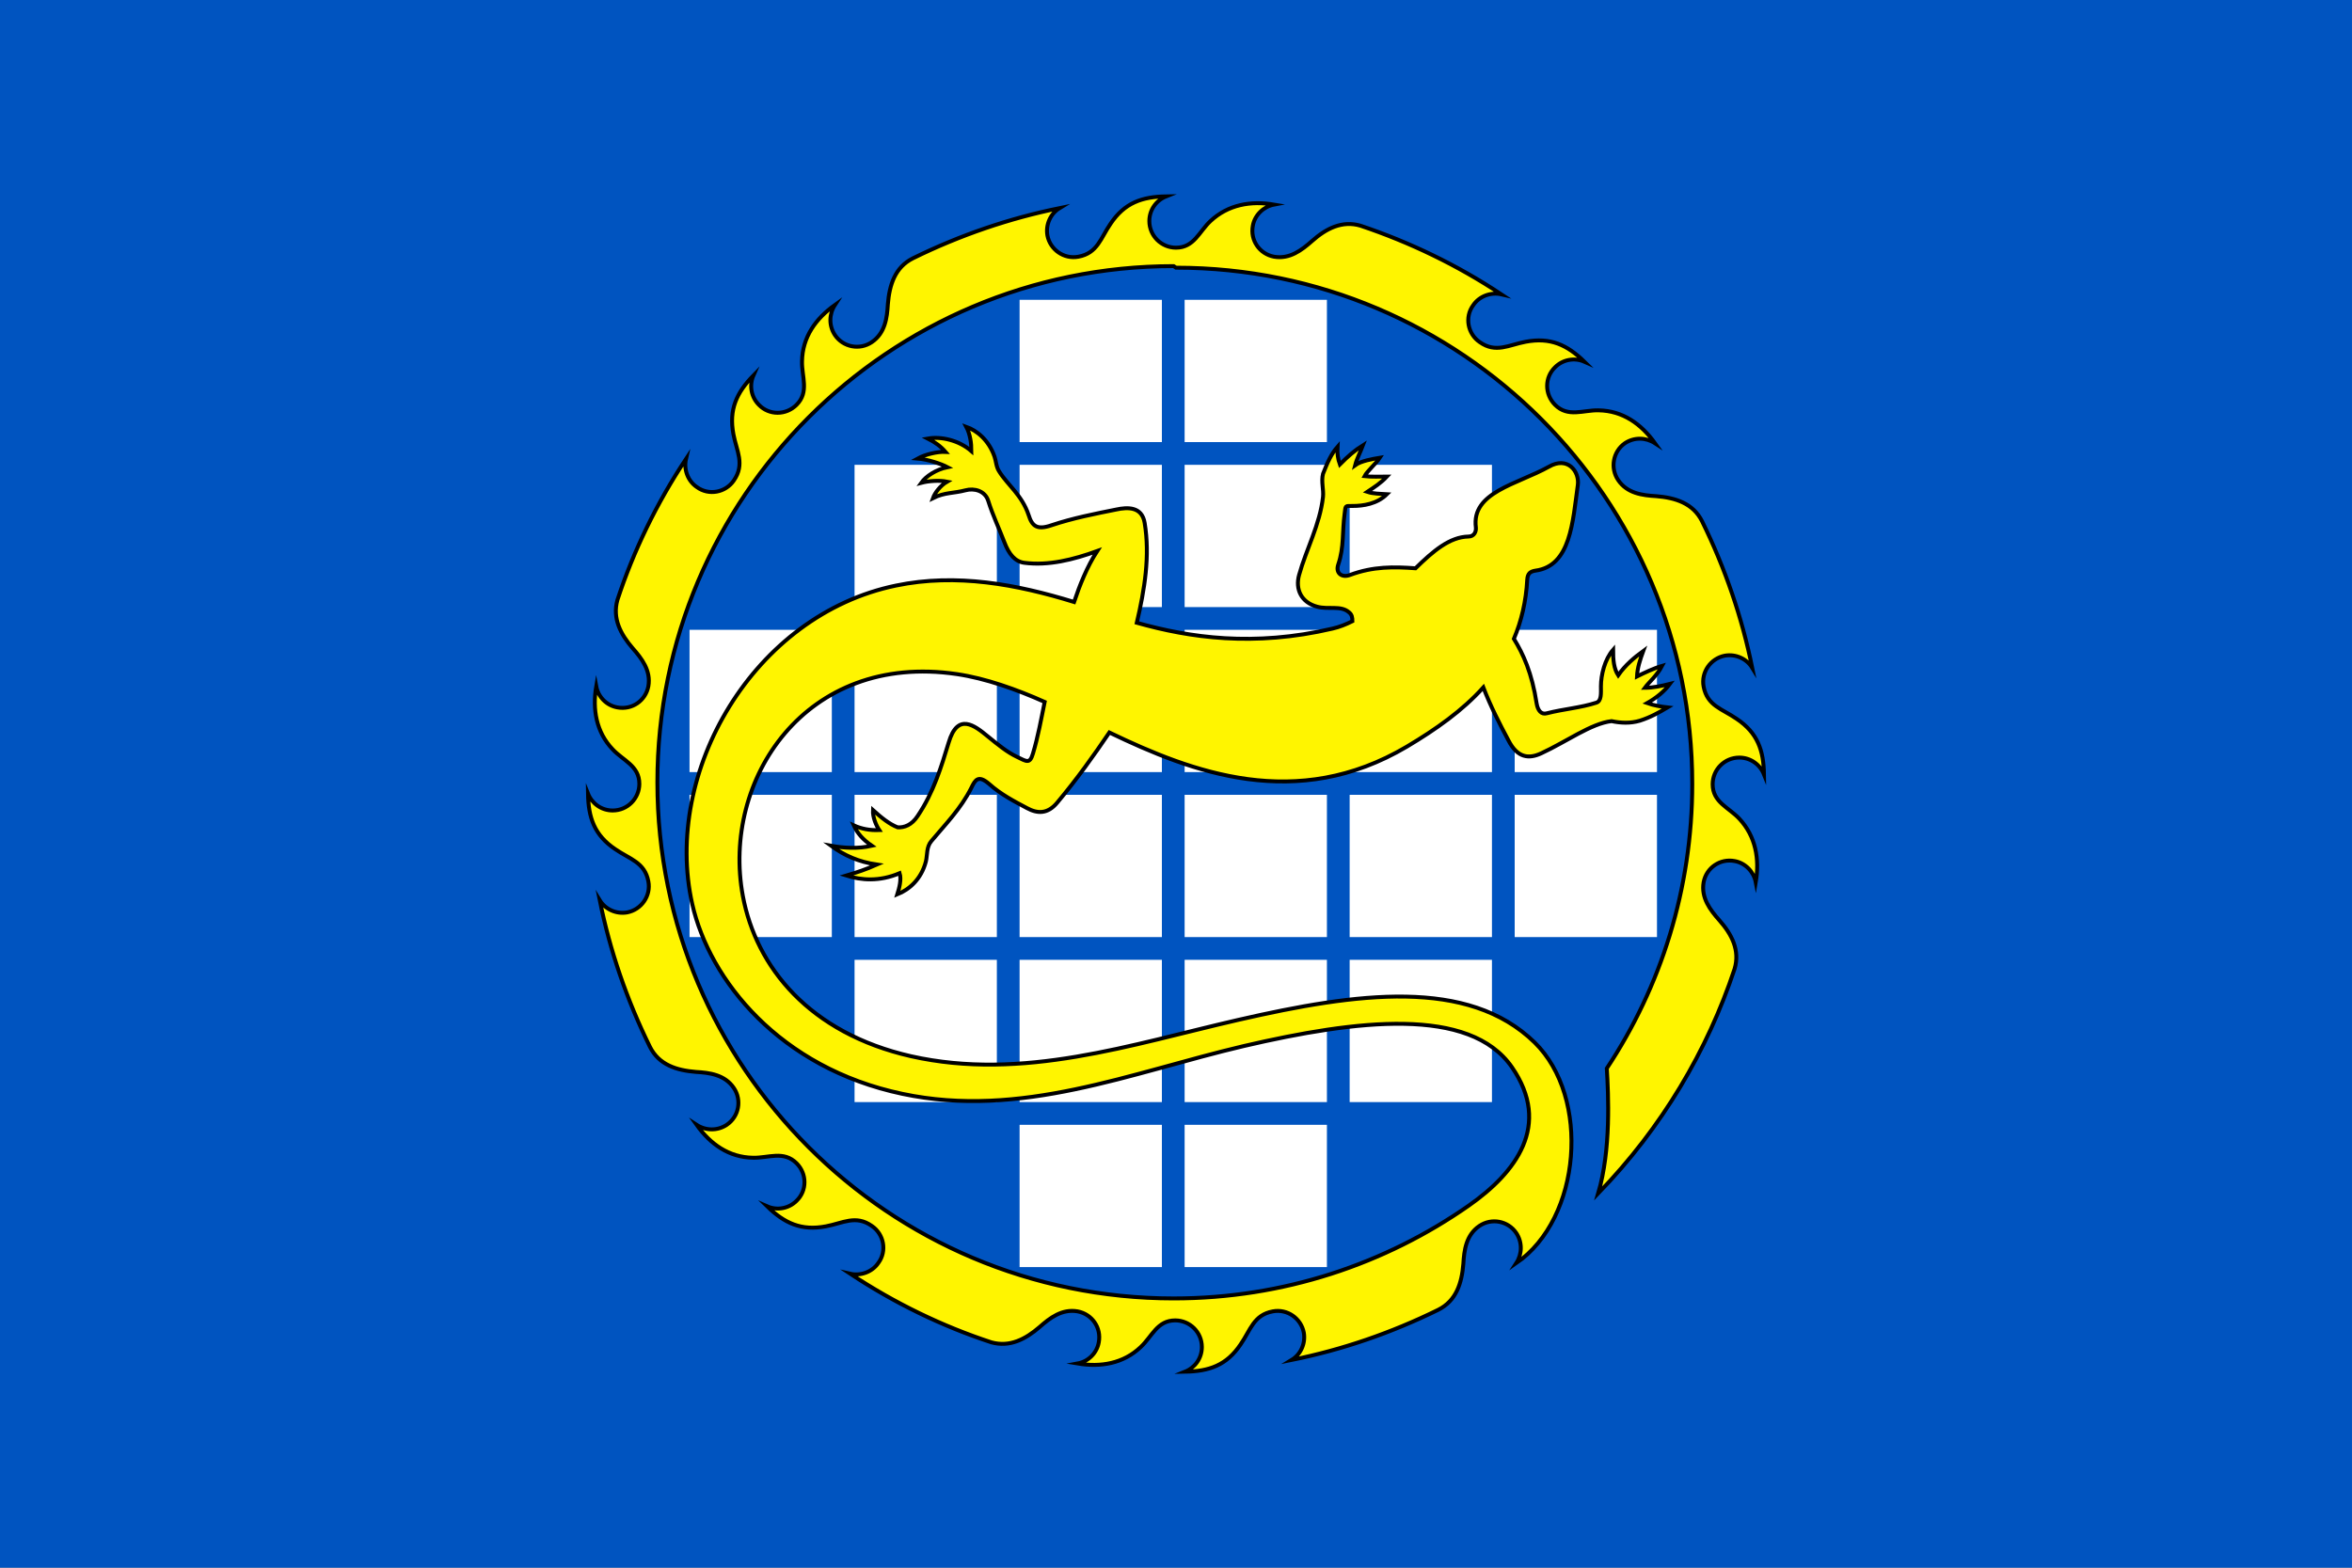<svg height="400" width="600" xmlns="http://www.w3.org/2000/svg"><rect width="100%" height="100%" fill="#808080" stroke="none"/><path d="m216.6 200c0-7.3 6-13.3 13.3-13.3s13.3 6 13.3 13.3-6 13.3-13.3 13.3-13.3-6-13.3-13.3zm13.3 18.6c10.3 0 18.6-8.3 18.6-18.6s-8.3-18.6-18.6-18.6-18.6 8.3-18.6 18.6 8.3 18.6 18.6 18.6zm-5.3-21.3h5.3c1.5 0 2.7 1.2 2.7 2.7s-1.2 2.7-2.7 2.7h-5.3v5.3h5.3c4.3 0 8-3.6 8-8s-3.6-8-8-8h-5.3zm45.2-10.6h5.3v26.6h-5.3l-10.6-16.7v16.7h-5.3v-26.6h5.3l10.6 16.7zm-79.7 0h15.9v5.3h-10.6v5.3h10.6v5.3h-10.6v5.3h10.6v5.3h-15.9zm90.4 0h5.3v26.6h-5.3zm21.3 26.6c5.9 0 10.6-4.8 10.6-10.6v-5.3c0-5.9-4.8-10.6-10.6-10.6h-10.6v26.6zm0-21.3c2.9 0 5.3 2.4 5.3 5.3v5.3c0 2.9-2.4 5.3-5.3 5.3h-5.3v-15.9zm92.4 8c0 7.3-6 13.3-13.3 13.3s-13.3-6-13.3-13.3 6-13.3 13.3-13.3 13.3 6 13.3 13.3zm-13.3-18.6c-10.3 0-18.6 8.3-18.6 18.6s8.3 18.6 18.6 18.6 18.6-8.3 18.6-18.6-8.3-18.6-18.6-18.6zm-212 5.3h5.3v21.3h10.6v5.3h-15.9zm241.2 0v26.6h-5.3v-21.3zm-61.1 15.9c-1.5 0-2.7 1.2-2.7 2.7v2.7h10.6v5.3h-15.9v-8c0-4.3 3.6-8 8-8 1.5 0 2.7-1.2 2.7-2.7s-1.2-2.7-2.7-2.7h-8l5.3-5.3h2.7c4.3 0 8 3.6 8 8s-3.6 8-8 8zm74.4 0c-1.5 0-2.7 1.2-2.7 2.7v2.7h10.6v5.3h-15.9v-8c0-4.3 3.6-8 8-8 1.5 0 2.7-1.2 2.7-2.7s-1.2-2.7-2.7-2.7h-8l5.3-5.3h2.7c4.3 0 8 3.6 8 8s-3.6 8-8 8z" fill="#a90000"/><path d="m-.003 0h600v400h-600z" fill="#0054c0"/><g fill="#fff"><path d="m260.1 76.5h36.3v36.3h-36.3z"/><path d="m302.2 76.5h36.3v36.3h-36.3z"/><path d="m218 118.6h36.3v36.3h-36.3z"/><path d="m260.1 118.6h36.3v36.3h-36.3z"/><path d="m302.2 118.6h36.3v36.3h-36.3z"/><path d="m344.3 118.6h36.3v36.3h-36.3z"/><path d="m175.9 160.7h36.3v36.3h-36.3z"/><path d="m218 160.7h36.3v36.3h-36.3z"/><path d="m260.1 160.7h36.3v36.3h-36.3z"/><path d="m302.2 160.7h36.3v36.3h-36.3z"/><path d="m344.3 160.7h36.3v36.3h-36.3z"/><path d="m386.4 160.7h36.3v36.3h-36.3z"/><path d="m175.9 202.8h36.3v36.3h-36.3z"/><path d="m218 202.8h36.3v36.3h-36.3z"/><path d="m260.1 202.8h36.3v36.3h-36.3z"/><path d="m302.2 202.8h36.3v36.3h-36.3z"/><path d="m344.3 202.8h36.3v36.3h-36.3z"/><path d="m386.4 202.8h36.3v36.3h-36.3z"/><path d="m218 244.9h36.3v36.3h-36.3z"/><path d="m260.1 244.9h36.3v36.3h-36.3z"/><path d="m302.2 244.9h36.3v36.3h-36.3z"/><path d="m344.3 244.9h36.3v36.3h-36.3z"/><path d="m260.1 287h36.3v36.3h-36.3z"/><path d="m302.2 287h36.3v36.3h-36.3z"/></g><path d="m300 68.3c72.7 0 131.7 59 131.7 131.7 0 26.8-8 51.8-21.8 72.6.4 6.7 1.1 20.7-2.2 31.9 16.3-16.8 27.9-36.5 34.8-57.3 1.4-4.7-.7-8.8-3.9-12.4-2.3-2.6-4.7-5.7-4-9.7.7-3.7 4.2-6.1 7.9-5.4 2.8.5 4.9 2.8 5.4 5.4 1-5.9 0-11.7-4.2-16.2-2.7-2.9-6.8-4.2-6.8-8.8 0-3.7 3-6.8 6.8-6.8 2.9 0 5.3 1.8 6.3 4.3-.1-6.1-1.6-10.6-7-14.2-3.6-2.5-7.5-3.3-8.4-8.2-.7-3.7 1.8-7.2 5.4-7.9 2.8-.5 5.6.8 7 3.1-2.6-12.8-6.9-25.4-12.8-37.4-2.3-4.6-6.8-6-11.7-6.4-3.5-.2-7.4-.7-9.7-4.1-2.1-3.1-1.3-7.3 1.7-9.4 2.4-1.6 5.4-1.5 7.7 0-3.5-4.9-8.2-8.3-14.4-8.4-3.9-.1-7.8 1.9-11.1-1.4-2.7-2.7-2.7-7 0-9.6 2-2 5-2.5 7.5-1.4-4.4-4.3-8.7-6.3-15-5.1-4.3.8-7.6 3-11.7.1-3.1-2.1-3.9-6.4-1.7-9.4 1.6-2.4 4.6-3.4 7.2-2.8-11.3-7.5-23.4-13.3-35.9-17.5-4.7-1.4-8.8.7-12.4 3.9-2.6 2.3-5.7 4.7-9.7 4-3.7-.7-6.1-4.2-5.4-7.9.5-2.8 2.8-4.9 5.4-5.4-5.9-1-11.7 0-16.2 4.2-2.9 2.7-4.2 6.8-8.8 6.8-3.7 0-6.8-3-6.8-6.8 0-2.9 1.8-5.3 4.3-6.3-6.1.1-10.6 1.6-14.2 7-2.5 3.6-3.3 7.5-8.2 8.4-3.7.7-7.2-1.8-7.9-5.4-.5-2.8.8-5.6 3.1-7-12.8 2.6-25.4 6.9-37.4 12.8-4.6 2.3-6 6.8-6.4 11.7-.2 3.5-.7 7.4-4.1 9.7-3.1 2.1-7.3 1.3-9.4-1.8-1.6-2.4-1.5-5.4 0-7.7-4.9 3.5-8.3 8.2-8.4 14.4-.1 3.9 1.9 7.8-1.4 11.1-2.7 2.7-7 2.7-9.6 0-2-2-2.5-5-1.4-7.5-4.3 4.4-6.3 8.7-5.1 15 .8 4.3 3 7.6.1 11.8-2.1 3.1-6.4 3.9-9.4 1.7-2.4-1.6-3.4-4.6-2.8-7.2-7.5 11.3-13.4 23.5-17.5 36-1.3 4.7.8 8.7 3.9 12.3 2.3 2.6 4.7 5.7 4 9.7-.7 3.7-4.2 6.1-7.9 5.4-2.8-.5-4.9-2.7-5.4-5.4-1 5.9 0 11.7 4.2 16.1 2.7 2.9 6.8 4.2 6.8 8.8 0 3.7-3 6.8-6.8 6.8-2.9 0-5.3-1.8-6.3-4.3.1 6.1 1.6 10.6 7 14.2 3.6 2.5 7.5 3.3 8.4 8.2.7 3.7-1.8 7.2-5.4 7.9-2.8.5-5.6-.8-7-3.1 2.6 12.9 6.9 25.4 12.8 37.4 2.3 4.6 6.8 6 11.7 6.4 3.5.2 7.4.7 9.7 4.1 2.1 3.1 1.3 7.3-1.8 9.4-2.4 1.6-5.4 1.5-7.7 0 3.5 4.9 8.2 8.3 14.4 8.4 3.9.1 7.8-1.9 11.1 1.4 2.7 2.7 2.7 7 0 9.6-2 2-5 2.5-7.5 1.4 4.4 4.3 8.7 6.3 15 5.1 4.3-.8 7.6-3 11.7-.1 3.1 2.1 3.9 6.4 1.7 9.4-1.6 2.4-4.6 3.4-7.2 2.8 11.3 7.5 23.5 13.4 36 17.5 4.7 1.3 8.7-.8 12.3-3.9 2.6-2.3 5.7-4.7 9.7-4 3.7.7 6.1 4.2 5.4 7.9-.5 2.8-2.7 4.9-5.4 5.4 5.9 1 11.7 0 16.1-4.2 2.9-2.7 4.2-6.8 8.8-6.8 3.7 0 6.8 3 6.8 6.8 0 2.9-1.8 5.3-4.3 6.3 6.1-.1 10.6-1.6 14.2-7 2.5-3.6 3.3-7.5 8.2-8.4 3.7-.7 7.2 1.8 7.9 5.4.5 2.8-.8 5.6-3.1 7 12.9-2.6 25.4-6.9 37.4-12.8 4.6-2.3 6-6.8 6.4-11.7.2-3.5.7-7.4 4.1-9.7 3.1-2.1 7.3-1.3 9.4 1.8 1.6 2.4 1.5 5.4 0 7.7 16.6-11.4 19-42.3 4.7-56.3-17-16.6-45.4-12.7-75.5-5.8-27.5 6.3-55.1 15.7-83.6 9.3-25.9-5.9-39.5-22.7-42.9-40.9-5.5-29.5 15.9-62.3 54.6-56.6 7.4 1.1 15.2 3.9 22.4 7.1-.9 4.4-1.7 8.9-3 13.2-.8 2.7-1.6 2-4.1.8s-4.7-3-7.4-5.2c-3.4-2.8-7.7-6.2-10 1.6-1.9 6.2-3.8 12.6-7.9 18.7-1.5 2.3-3.4 3-5.1 2.9-2.1-.8-4.2-2.5-6.3-4.4-.1 1.8.8 3.9 1.6 5.1-2.4.1-4.5-.3-6.5-1.2.9 2 2.3 3.6 4.6 5.2-3.5.8-7 .6-10.4 0 3.4 2.5 7 4.1 11.7 4.8-2.7 1.2-5.1 2-7.8 2.8 3.8 1.2 8.4 1.6 13.6-.6.5 1.6-.1 3.8-.6 5.4 3-1.2 6.1-3.8 7.3-8.4.4-1.7.1-3.7 1.4-5.2 3.5-4.2 7.5-8.2 10.2-13.6 1-2.1 1.8-3.3 4.5-1 3 2.7 6.5 4.5 9.7 6.2 2.6 1.4 5.2 1.6 7.7-1.4 5.1-6.1 9.3-12 13.3-17.9 21.2 10.2 47.7 20.3 75.9 3.6 7.4-4.4 14.2-9.2 19.5-15.1 1.8 4.7 4.1 9.2 6.4 13.5 2.3 4.5 5.2 4.8 8.4 3.3 6.3-2.9 12.7-7.6 17.9-8.2 2.4.5 4.8.6 7.2-.1 2.8-.9 4.9-2.1 7.1-3.4-1.7-.2-3.5-.5-5.2-1.1 2.3-1.3 4.4-3 5.8-4.9-2 .5-4.3 1-6.4 1 1.1-1.5 3.1-3.1 4.4-5.6-2.1.6-4.6 1.8-6.4 2.7.1-2.2.8-4.3 1.6-6.5-2.2 1.6-4.6 3.6-6.4 6.2-1.1-1.7-1.3-3.9-1.3-6.5-2.1 2.4-3.1 6.4-3.1 9.3 0 1.7.2 3.8-1.2 4.2-4 1.3-8.3 1.6-12.6 2.7-1.4.4-2.3-.7-2.6-2.5-1.2-7.8-3.4-12.6-5.8-16.5 1.9-4.5 3.1-9.5 3.4-15.1.1-1.7.9-2.1 2.1-2.3 9-1.2 9.5-12.5 10.8-21.8.5-3.5-2.6-7.5-7.4-4.7-8.1 4.5-19.8 6.5-18.6 15.5.1 1-.4 2.3-1.9 2.3-4.8.1-9 3.7-13.5 8.1-5.5-.4-10.8-.5-16.7 1.7-2 .8-3.8-.4-3-2.7 1.5-4.4 1-8.4 1.6-12.8.3-2.3 0-2.1 2.1-2.1 2.6 0 6.2-.5 8.7-3-1.6-.1-3.5-.1-5-.6 1.8-1.2 3.4-2.2 5-3.9-1.7 0-4 .1-5.7-.1.6-1.2 3-3.3 3.9-4.7-1.8.3-4.8.8-6.3 1.9.4-1.6 1.4-3.5 2-5.1-2.1 1.3-3.8 2.8-5.9 4.9-.5-1.4-.7-2.8-.6-4.5-1.5 1.7-2.5 3.8-3.7 6.9-.5 2 .2 4 0 5.9-.8 7.1-4.3 13.4-6.1 19.9-1 3.6.5 7 4.6 8.1 2.9.8 6-.4 8.1 1.4.8.6.9 1.4.9 2.3-1.6.8-3.3 1.5-5.1 1.9-20.1 4.7-36.4 2.3-49.9-1.5 2-8.5 3.4-17.1 2-25.5-.7-4.2-4.4-4-7.2-3.4-5.5 1.1-11.1 2.2-16.5 4-3.7 1.3-5 .3-5.9-2.6-1.7-5.1-5.4-7.7-7.5-11.1-.8-1.2-.8-2.7-1.2-3.8-1.5-4.3-4.6-6.7-7.2-7.6 1 1.9 1.3 4.2 1.3 6.2-3.2-2.8-7.8-3.8-11.1-3.2 1.8.9 3.3 2 4.5 3.4-2-.1-5.1.6-7.1 1.7 2.5.2 5.9 1.3 7.6 2.2-2.9.6-5.5 2.3-6.7 4 1.9-.5 4.6-.7 6.6-.3-1.7 1-3.1 2.8-3.6 4.2 3-1.5 5.3-1.2 8.3-2 2.2-.6 5 .1 5.8 2.7 1.2 3.8 2.8 7.1 4.1 10.5 1.2 3.2 2.8 5 5.1 5.3 6.2.8 12.5-.8 18.6-3-2.6 4-4.5 8.8-5.9 13-14.6-4.5-30-7.4-45.4-4.2-36.4 7.5-59.6 47.6-52 81.3 4.4 19.4 22.3 41.8 53.6 48.4 30.2 6.4 58.2-5.4 87.1-12.2 28.8-6.7 57.6-10.2 68.4 5.4 10.2 14.8 1 26.9-11 35.3-21.3 14.9-47.3 23.7-75.3 23.7-72.7 0-131.7-59-131.7-131.7s59-131.7 131.7-131.7z" fill="#fff500" stroke="#000" stroke-miterlimit="10"/></svg>